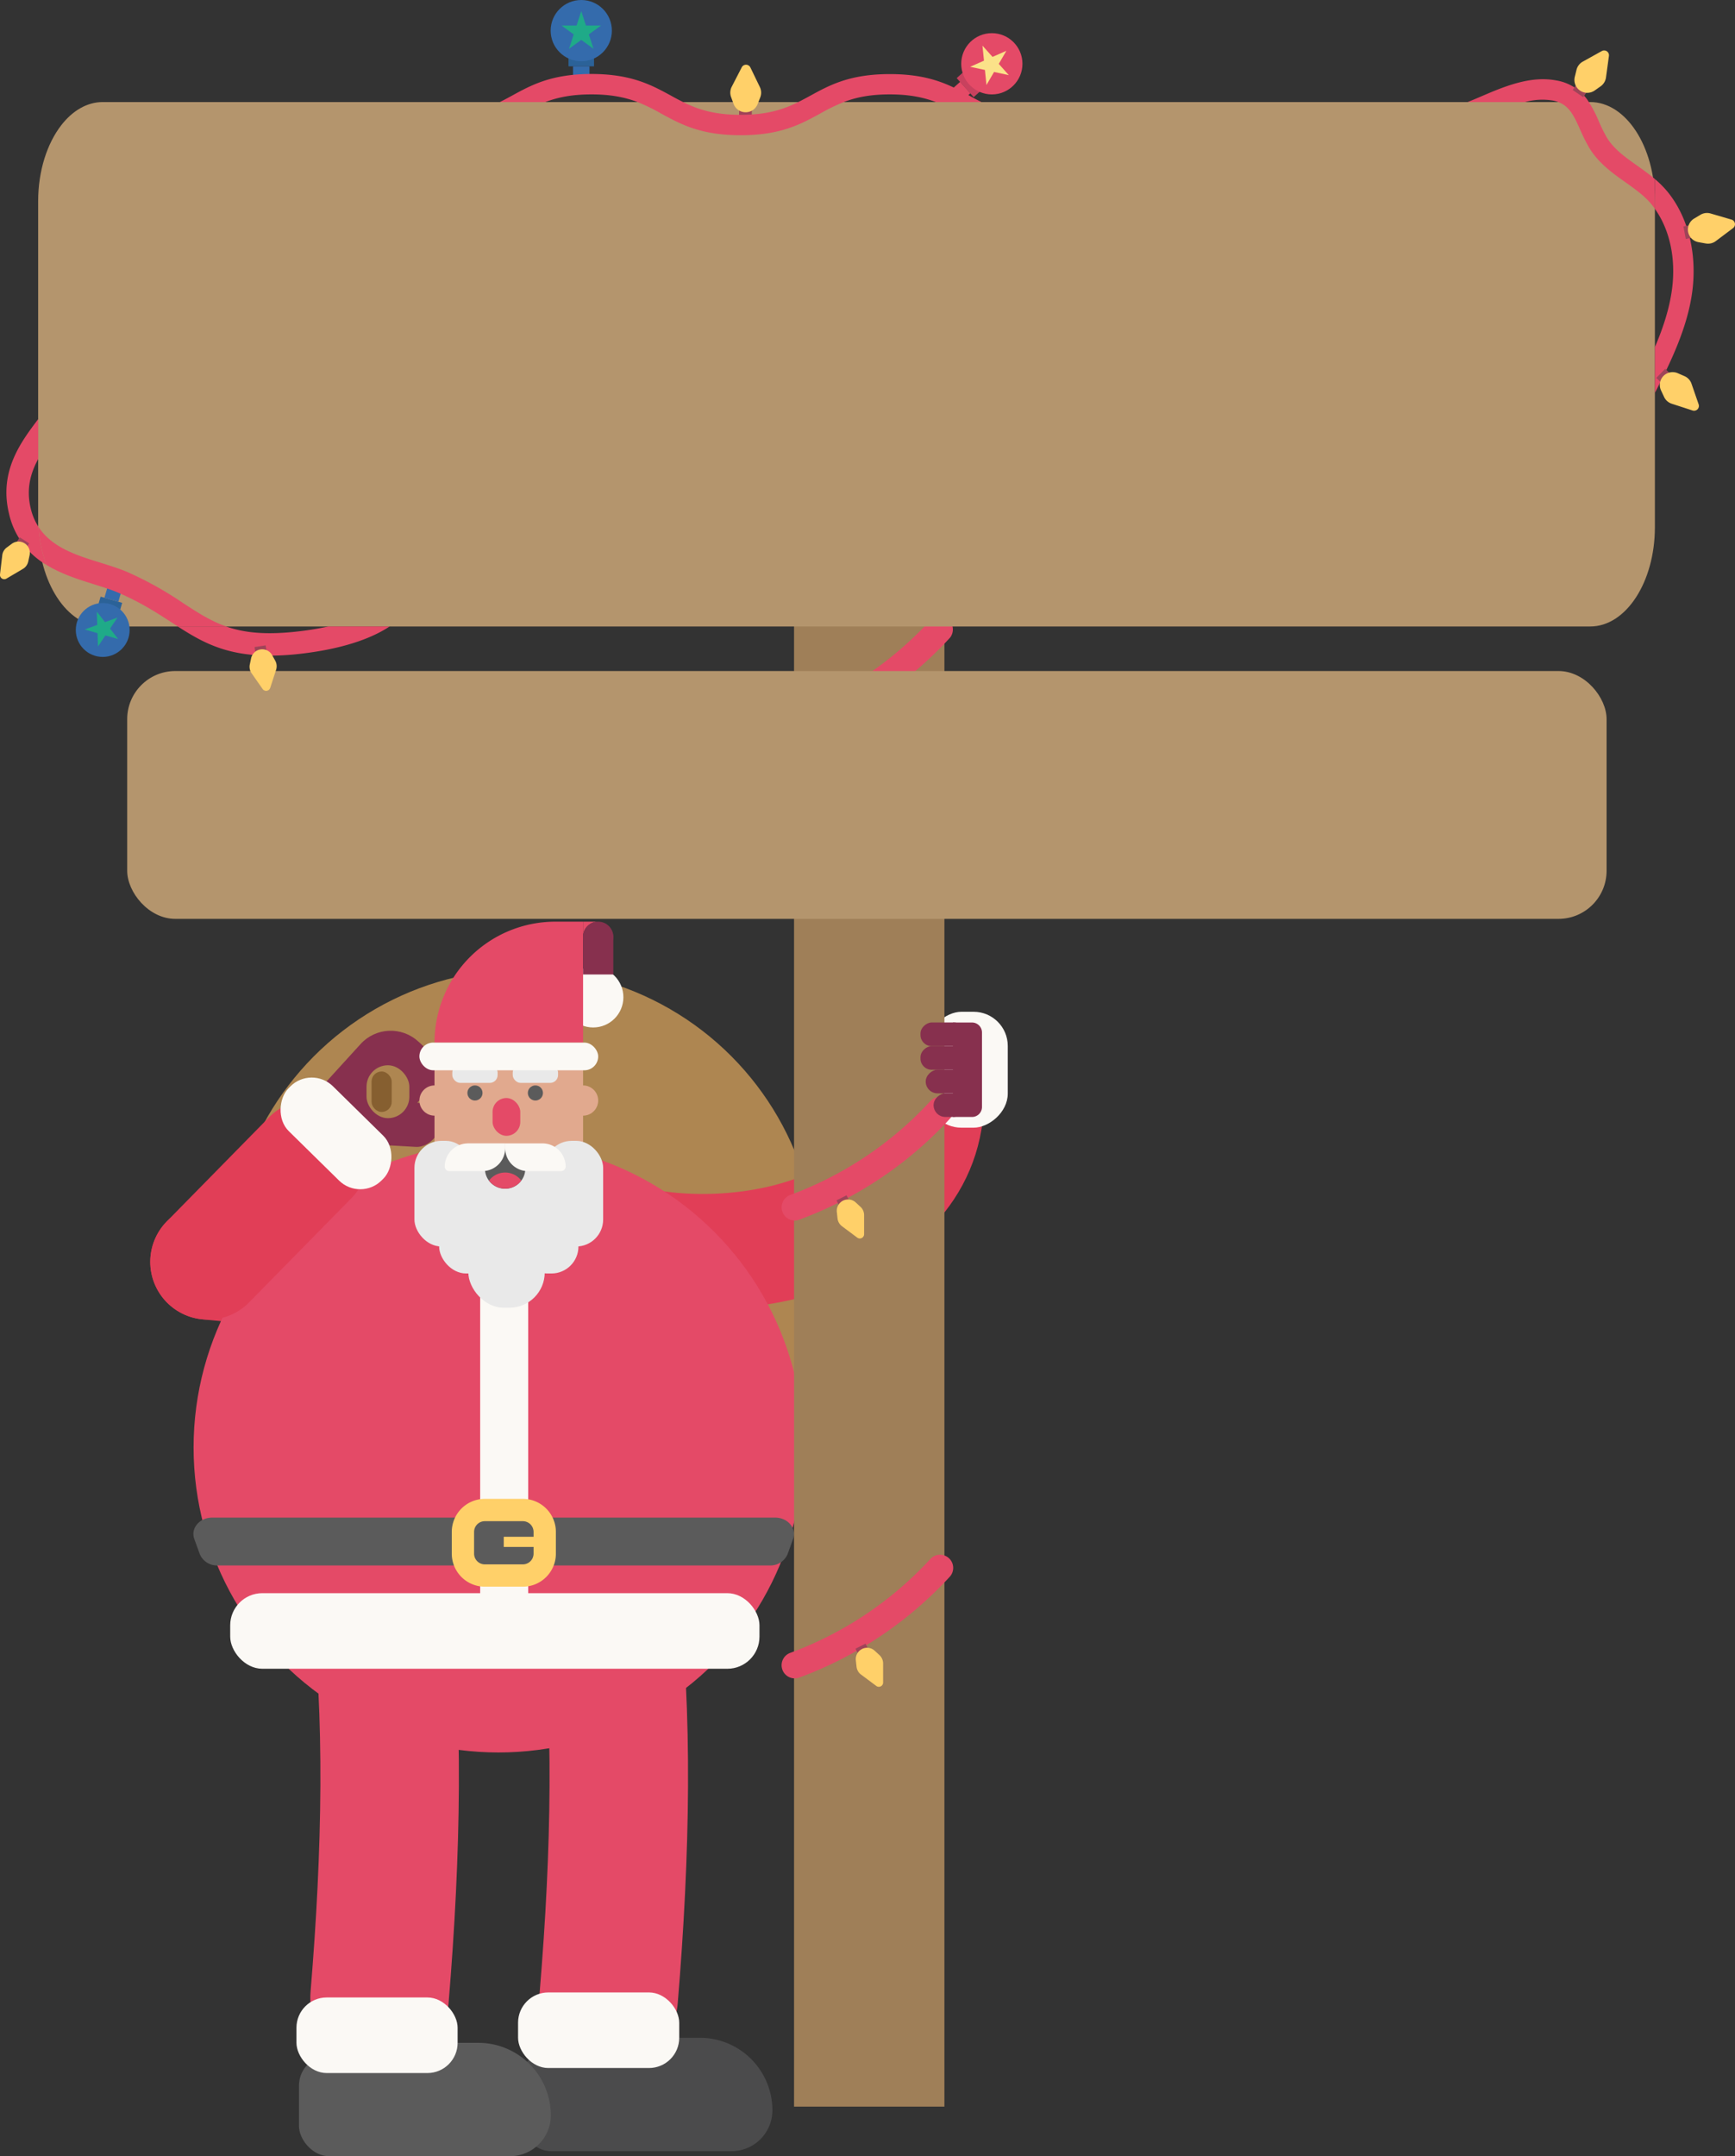 <svg xmlns="http://www.w3.org/2000/svg" viewBox="0 0 773.11 960.3"><rect x="0" y="0" width="773.11" height="960.3" fill="#333333" stroke="none"/><defs><style>.cls-1{fill:#ae8651;}.cls-2{fill:#87304e;}.cls-11,.cls-12,.cls-19,.cls-22,.cls-26,.cls-3,.cls-4{fill:none;}.cls-15,.cls-22,.cls-3{stroke:#e44a67;}.cls-3,.cls-4{stroke-linecap:round;stroke-linejoin:round;}.cls-3{stroke-width:61.71px;}.cls-4{stroke:#e13e57;stroke-width:51.43px;}.cls-15,.cls-5{fill:#e44a67;}.cls-6{fill:#fbf9f5;}.cls-7{fill:#e1a98e;}.cls-8{fill:#e9e9e9;}.cls-9{fill:#5b5b5b;}.cls-10{fill:#4b4b4c;}.cls-11,.cls-12{stroke:#ffd069;}.cls-11,.cls-12,.cls-15,.cls-19,.cls-22,.cls-26{stroke-miterlimit:10;}.cls-11{stroke-width:9.94px;}.cls-12{stroke-width:4.52px;}.cls-13{fill:#865f30;}.cls-14{fill:#9f7f58;}.cls-15{stroke-width:6px;}.cls-16{fill:#b4956d;}.cls-17{fill:#2b6298;}.cls-18{fill:#346bac;}.cls-19,.cls-26{stroke:#346bac;}.cls-19{stroke-width:7.34px;}.cls-20{fill:#1faa88;}.cls-21{fill:#c8415e;}.cls-22{stroke-width:6.82px;}.cls-23{fill:#fbe289;}.cls-24{fill:#9f4458;}.cls-25{fill:#ffd069;}.cls-26{stroke-width:6.45px;}</style></defs><title>Asset 1</title><g id="Layer_2" data-name="Layer 2"><g id="Layer_7" data-name="Layer 7"><circle class="cls-1" cx="232.89" cy="563.07" r="131.28"/><rect class="cls-2" x="146.76" y="455.5" width="36.29" height="63.51" rx="18.15" transform="translate(371.21 16.03) rotate(42.34)"/><rect class="cls-2" x="168.68" y="471.6" width="45.37" height="18.15" rx="9.07" transform="translate(373.68 -3.5) rotate(42.34)"/><rect class="cls-2" x="168.54" y="483.16" width="19.66" height="34.78" rx="9.83" transform="translate(688.35 351.28) rotate(93.3)"/><path class="cls-3" d="M169.13,709c6.58,54.51,5.39,115.77,0,180.65"/><path class="cls-4" d="M412.62,493.5c-4.45,58.25-90.11,73.82-139.34,58.35"/><path class="cls-3" d="M271.24,709c6.58,54.51,5.39,115.77,0,180.65"/><line class="cls-4" x1="92.67" y1="561.99" x2="149.85" y2="567.56"/><circle class="cls-5" cx="222.13" cy="644.62" r="135.87"/><rect class="cls-6" x="213.96" y="571.88" width="21.41" height="160.6"/><circle class="cls-6" cx="264.31" cy="444.13" r="13.47"/><path class="cls-7" d="M200.82,468.82h51.8a7.2,7.2,0,0,1,7.2,7.2v53.39a13.47,13.47,0,0,1-13.47,13.47H207.08a13.47,13.47,0,0,1-13.47-13.47V476A7.2,7.2,0,0,1,200.82,468.82Z"/><rect class="cls-8" x="184.67" y="508.09" width="26.03" height="47.05" rx="12.01"/><rect class="cls-8" x="195.68" y="520.11" width="26.03" height="47.05" rx="12.01"/><rect class="cls-8" x="231.72" y="520.11" width="26.03" height="47.05" rx="12.01"/><rect class="cls-8" x="242.73" y="508.09" width="26.03" height="47.05" rx="12.01"/><rect class="cls-8" x="208.69" y="520.88" width="34.04" height="61.53" rx="15.71"/><rect class="cls-8" x="196.68" y="514.82" width="61.07" height="24.03"/><path class="cls-9" d="M234.08,520.43a9,9,0,1,1-9-9A8.95,8.95,0,0,1,234.08,520.43Z"/><path class="cls-5" d="M232.29,525.79a9,9,0,0,1-14.38,0,9,9,0,0,1,14.38,0Z"/><circle class="cls-7" cx="193.62" cy="490.14" r="6.73"/><circle class="cls-7" cx="259.82" cy="490.14" r="6.73"/><path class="cls-5" d="M247.48,410.47h12.34a0,0,0,0,1,0,0v53.86a0,0,0,0,1,0,0h-66.2a0,0,0,0,1,0,0v0A53.86,53.86,0,0,1,247.48,410.47Z"/><path class="cls-5" d="M266.55,410.47a6.74,6.74,0,0,0-6.73,6.73v-6.73Z"/><path class="cls-2" d="M273.29,417.2V434H259.82V417.2a6.74,6.74,0,0,1,13.47,0Z"/><circle class="cls-2" cx="266.55" cy="417.2" r="6.73"/><path class="cls-6" d="M208.5,509.21h16.6a0,0,0,0,1,0,0v2.2A10.15,10.15,0,0,1,215,521.56H200.18a2,2,0,0,1-2-2v0a10.33,10.33,0,0,1,10.33-10.33Z"/><path class="cls-6" d="M227.11,509.21h14.77A10.15,10.15,0,0,1,252,519.36v2.2a0,0,0,0,1,0,0h-16.6a10.33,10.33,0,0,1-10.33-10.33v0a2,2,0,0,1,2-2Z" transform="translate(477.12 1030.78) rotate(-180)"/><circle class="cls-9" cx="211.64" cy="486.77" r="3.37"/><circle class="cls-9" cx="238.57" cy="486.77" r="3.37"/><rect class="cls-5" x="219.49" y="489.02" width="12.34" height="16.83" rx="6.17"/><rect class="cls-8" x="201.54" y="474.2" width="20.2" height="8.08" rx="3.5"/><rect class="cls-8" x="228.47" y="474.2" width="20.2" height="8.08" rx="3.5"/><rect class="cls-6" x="186.88" y="464.33" width="79.67" height="12.34" rx="6.17"/><rect class="cls-10" x="231.97" y="913.17" width="50.49" height="44.88" rx="13.47"/><path class="cls-10" d="M294.57,907.56h17.31a32.3,32.3,0,0,1,32.3,32.3v0A18.19,18.19,0,0,1,326,958.05H262.27a0,0,0,0,1,0,0V939.86a32.3,32.3,0,0,1,32.3-32.3Z"/><rect class="cls-6" x="230.85" y="887.36" width="71.81" height="33.66" rx="13.47"/><rect class="cls-6" x="102.58" y="709.54" width="235.84" height="33.66" rx="14.31"/><rect class="cls-9" x="133.22" y="915.41" width="50.49" height="44.88" rx="13.47"/><path class="cls-9" d="M195.83,909.8h17.31a32.3,32.3,0,0,1,32.3,32.3v0a18.19,18.19,0,0,1-18.19,18.19H163.52a0,0,0,0,1,0,0V942.11A32.3,32.3,0,0,1,195.83,909.8Z"/><rect class="cls-6" x="132.1" y="889.6" width="71.81" height="33.66" rx="13.47"/><path class="cls-9" d="M343,697.2H97a8.31,8.31,0,0,1-8-5.1l-2.43-6.73c-1.7-4.7,2.32-9.49,8-9.49H345.4c5.64,0,9.66,4.79,8,9.49l-2.43,6.73A8.32,8.32,0,0,1,343,697.2Z"/><path class="cls-11" d="M233,701.68H216a9.75,9.75,0,0,1-9.72-9.72v-9.73a9.76,9.76,0,0,1,9.72-9.72h17a9.76,9.76,0,0,1,9.73,9.72V692A9.75,9.75,0,0,1,233,701.68Z"/><line class="cls-12" x1="242.3" y1="686.69" x2="224.47" y2="686.69"/><rect class="cls-6" x="405.29" y="458.46" width="51.62" height="35.91" rx="15.22" transform="translate(907.52 45.32) rotate(90)"/><line class="cls-4" x1="138.27" y1="515.58" x2="92.67" y2="561.99"/><rect class="cls-6" x="120.51" y="490.73" width="58.35" height="28.05" rx="13.47" transform="translate(396.66 39.8) rotate(44.49)"/><rect class="cls-1" x="163.32" y="474.43" width="19.08" height="23.56" rx="9.54"/><rect class="cls-13" x="165.56" y="477.2" width="8.98" height="18.02" rx="4.49"/></g><g id="Layer_5" data-name="Layer 5"><rect class="cls-14" x="353.83" y="156.26" width="67" height="781.95"/><path class="cls-15" d="M354.14,326.43a2.86,2.86,0,0,1-1-5.54,163.16,163.16,0,0,0,63.68-42.66A2.86,2.86,0,0,1,421,282.1a169,169,0,0,1-65.92,44.15A2.78,2.78,0,0,1,354.14,326.43Z"/><rect class="cls-16" x="56.68" y="298.85" width="659.21" height="110.38" rx="21.43"/><path class="cls-16" d="M737.41,89.63V234.82c0,24.4-12.89,44.19-28.8,44.19H45.78C29.87,279,17,259.22,17,234.82V89.63c0-13.56,4-25.71,10.26-33.81,5-6.47,11.48-10.37,18.55-10.37H708.61C724.52,45.45,737.41,65.23,737.41,89.63Z"/><rect class="cls-17" x="253.33" y="23.86" width="11.36" height="5.68"/><circle class="cls-18" cx="259.01" cy="13.64" r="13.64"/><line class="cls-19" x1="259.01" y1="29.55" x2="259.01" y2="35.23"/><polygon class="cls-20" points="259.01 4.96 261.09 11.36 267.83 11.36 262.38 15.32 264.46 21.73 259.01 17.77 253.56 21.73 255.64 15.32 250.19 11.36 256.93 11.36 259.01 4.96"/><rect class="cls-21" x="426.54" y="34.27" width="11.36" height="5.68" transform="translate(171.95 -309.95) rotate(48.23)"/><circle class="cls-5" cx="441.96" cy="28.41" r="13.64"/><line class="cls-22" x1="430.1" y1="39.01" x2="425.86" y2="42.79"/><polygon class="cls-23" points="448.44 22.63 445.05 28.45 449.53 33.47 442.95 32.05 439.56 37.87 438.88 31.16 432.29 29.74 438.46 27.02 437.78 20.32 442.27 25.34 448.44 22.63"/><path class="cls-5" d="M708,45.45H694.36a15,15,0,0,0-2.47-.68,29,29,0,0,0-12.33.68H654c2-.8,4.06-1.67,6-2.51l2.2-.94c10-4.25,20.7-8.23,31.41-6.15A21.13,21.13,0,0,1,708,45.45Z"/><path class="cls-5" d="M754.12,129.45c-2.07,16.51-10,32.46-16.71,45.55V154.6c3.58-8.33,6.55-17.2,7.69-26.27,1.68-13.42-1.12-26.13-7.69-35.31V79.73a45.13,45.13,0,0,1,5.53,5.53C752.15,96.46,756.23,112.58,754.12,129.45Z"/><path class="cls-5" d="M737.41,79.73V93c-.46-.68-1-1.34-1.5-2-3.11-3.78-7.25-6.72-11.63-9.83-5.92-4.2-12-8.54-16.15-15.39a76.26,76.26,0,0,1-4-8c-2.86-6.43-4.9-10.5-9.76-12.32H708a58.17,58.17,0,0,1,4.45,8.61,66.65,66.65,0,0,0,3.5,7.09c3.12,5.21,8.22,8.83,13.61,12.64C732.18,75.67,734.87,77.58,737.41,79.73Z"/><rect class="cls-24" x="701.21" y="38.71" width="5.68" height="3.25" transform="translate(145.69 -390.41) rotate(34.37)"/><path class="cls-25" d="M704.05,40.34h0a5.74,5.74,0,0,1-2.33-6.11l.77-3.14a5.72,5.72,0,0,1,2.78-3.64l8.48-4.71a2.15,2.15,0,0,1,3.18,2.18l-1.31,9.6a5.75,5.75,0,0,1-2.39,3.92l-2.64,1.86A5.75,5.75,0,0,1,704.05,40.34Z"/><rect class="cls-24" x="749.38" y="101.71" width="5.68" height="3.25" transform="translate(719.03 -655.23) rotate(79.67)"/><path class="cls-25" d="M752.22,103.33h0a5.73,5.73,0,0,1,2.7-6l2.77-1.66a5.76,5.76,0,0,1,4.55-.59l9.31,2.72a2.16,2.16,0,0,1,.69,3.8l-7.75,5.82a5.76,5.76,0,0,1-4.47,1l-3.17-.57A5.74,5.74,0,0,1,752.22,103.33Z"/><rect class="cls-24" x="738.37" y="165.84" width="5.68" height="3.25" transform="translate(1379.07 -245.55) rotate(134.35)"/><path class="cls-25" d="M741.21,167.46h0a5.75,5.75,0,0,1,6.42-1.24l3,1.31a5.7,5.7,0,0,1,3.1,3.37l3.17,9.16a2.15,2.15,0,0,1-2.7,2.76l-9.23-3a5.7,5.7,0,0,1-3.44-3l-1.37-2.92A5.74,5.74,0,0,1,741.21,167.46Z"/><rect class="cls-24" x="329.34" y="48.38" width="5.68" height="3.25" transform="translate(0.69 -4.36) rotate(0.75)"/><path class="cls-25" d="M332.18,50h0a5.73,5.73,0,0,1-5.33-3.8l-1.09-3a5.75,5.75,0,0,1,.3-4.58L330.51,30a2.15,2.15,0,0,1,3.86.05l4.22,8.72a5.73,5.73,0,0,1,.18,4.59l-1.17,3A5.75,5.75,0,0,1,332.18,50Z"/><path class="cls-5" d="M431.93,42.6c1.78,1,3.56,1.94,5.39,2.85H417c-5.28-2-11.59-3.41-20.53-3.41S381.26,43.43,376,45.45a83.76,83.76,0,0,0-10.54,5.13c-8.67,4.74-17.63,9.65-35.42,9.65s-26.74-4.91-35.42-9.65a83.62,83.62,0,0,0-10.53-5.13c-5.28-2-11.58-3.41-20.52-3.41S248.31,43.43,243,45.45H222.74c1.84-.91,3.6-1.87,5.4-2.85,8.67-4.74,17.63-9.65,35.41-9.65S290.29,37.86,299,42.6c1.79,1,3.55,1.94,5.39,2.85,6.4,3.19,13.66,5.69,25.66,5.69s19.26-2.5,25.66-5.69c1.84-.91,3.6-1.87,5.4-2.85C369.75,37.86,378.73,33,396.5,33S423.25,37.86,431.93,42.6Z"/><rect class="cls-17" x="43.95" y="267.02" width="10" height="5" transform="translate(21.61 542.07) rotate(-163.98)"/><circle class="cls-18" cx="45.77" cy="280.57" r="12"/><line class="cls-26" x1="49.64" y1="267.11" x2="51.02" y2="262.31"/><polygon class="cls-20" points="43.66 287.91 43.46 281.99 37.76 280.35 43.33 278.32 43.13 272.4 46.78 277.07 52.35 275.05 49.03 279.96 52.68 284.63 46.98 283 43.66 287.91"/><path class="cls-15" d="M354.14,540.57a2.87,2.87,0,0,1-1-5.55,163.14,163.14,0,0,0,63.68-42.65,2.86,2.86,0,0,1,4.21,3.87,169,169,0,0,1-65.92,44.15A2.78,2.78,0,0,1,354.14,540.57Z"/><path class="cls-15" d="M354.14,744.49a2.86,2.86,0,0,1-1-5.54,163.24,163.24,0,0,0,63.68-42.65,2.86,2.86,0,0,1,4.21,3.87,169.1,169.1,0,0,1-65.92,44.15A2.77,2.77,0,0,1,354.14,744.49Z"/><path class="cls-5" d="M20.69,251.58A35.37,35.37,0,0,1,4,228.69C-.51,210,9.19,197,17.05,186.62v17.76c-3.47,6.36-5.42,13.41-3.37,22a26.32,26.32,0,0,0,3.48,8.29A58.32,58.32,0,0,0,20.69,251.58Z"/><path class="cls-5" d="M173.61,279c-6.41,4.27-18.32,9.67-39.4,12.13a121.62,121.62,0,0,1-13.91.87c-19.5,0-30.1-5.92-41.09-13h21.5c8,2.8,17.65,3.9,32.34,2.19A132.76,132.76,0,0,0,146.31,279Z"/><path class="cls-5" d="M81.94,268.83c6.39,4.15,12,7.76,18.77,10.14H79.21c-.9-.57-1.8-1.16-2.71-1.75-6.82-4.43-13.87-9-23.9-13.29-3.11-1.33-6.77-2.47-10.65-3.69-6.88-2.15-14.53-4.54-21.26-8.66a58.32,58.32,0,0,1-3.53-16.92c5.95,9.22,17,12.68,27.77,16,4.13,1.29,8,2.51,11.6,4A157.59,157.59,0,0,1,81.94,268.83Z"/><rect class="cls-24" x="8.51" y="240.55" width="5" height="2.86" transform="matrix(-0.84, -0.54, 0.54, -0.84, -111.3, 451.07)"/><path class="cls-25" d="M11,242h0a5,5,0,0,1,2.18,5.32l-.6,2.78a5.08,5.08,0,0,1-2.37,3.27l-7.35,4.33A1.91,1.91,0,0,1,0,255.83l1-8.48a5,5,0,0,1,2-3.5l2.29-1.69A5.06,5.06,0,0,1,11,242Z"/><rect class="cls-24" x="113.61" y="287.81" width="5" height="2.86" transform="translate(273.8 558.06) rotate(171.48)"/><path class="cls-25" d="M116.11,289.23h0a5.06,5.06,0,0,1,5.16,2.54l1.38,2.49a5.08,5.08,0,0,1,.39,4l-2.64,8.11a1.91,1.91,0,0,1-3.37.5l-4.9-7a5.06,5.06,0,0,1-.81-4l.59-2.77A5.07,5.07,0,0,1,116.11,289.23Z"/><rect class="cls-24" x="373.13" y="533.32" width="5" height="2.86" transform="translate(951.63 843.4) rotate(153.27)"/><path class="cls-25" d="M375.63,534.74h0a5.08,5.08,0,0,1,5.7.8l2.09,1.93a5,5,0,0,1,1.62,3.7l0,8.53a1.91,1.91,0,0,1-3,1.53l-6.84-5.1a5,5,0,0,1-2-3.51l-.31-2.82A5.07,5.07,0,0,1,375.63,534.74Z"/><rect class="cls-24" x="381.6" y="732.98" width="5" height="2.86" transform="translate(1057.47 1217.59) rotate(153.27)"/><path class="cls-25" d="M384.1,734.41h0a5,5,0,0,1,5.7.8l2.09,1.92a5.07,5.07,0,0,1,1.62,3.7l0,8.53a1.9,1.9,0,0,1-3,1.53l-6.84-5.1a5,5,0,0,1-2-3.51l-.31-2.82A5.05,5.05,0,0,1,384.1,734.41Z"/><path class="cls-2" d="M414.52,469.95h33.17a4.45,4.45,0,0,1,4.45,4.45v8.49a0,0,0,0,1,0,0H410.07a0,0,0,0,1,0,0V474.4a4.45,4.45,0,0,1,4.45-4.45Z" transform="translate(907.52 45.32) rotate(90)"/><rect class="cls-2" x="417.75" y="485.18" width="10.52" height="14.02" rx="5.26" transform="translate(-69.18 915.2) rotate(-90)"/><rect class="cls-2" x="416" y="472.91" width="10.52" height="17.53" rx="5.26" transform="translate(-60.42 902.93) rotate(-90)"/><rect class="cls-2" x="414.83" y="461.23" width="10.52" height="19.87" rx="4.96" transform="translate(-51.07 891.25) rotate(-90)"/><rect class="cls-2" x="414.83" y="450.71" width="10.52" height="19.87" rx="4.96" transform="translate(-40.55 880.73) rotate(-90)"/></g></g></svg>